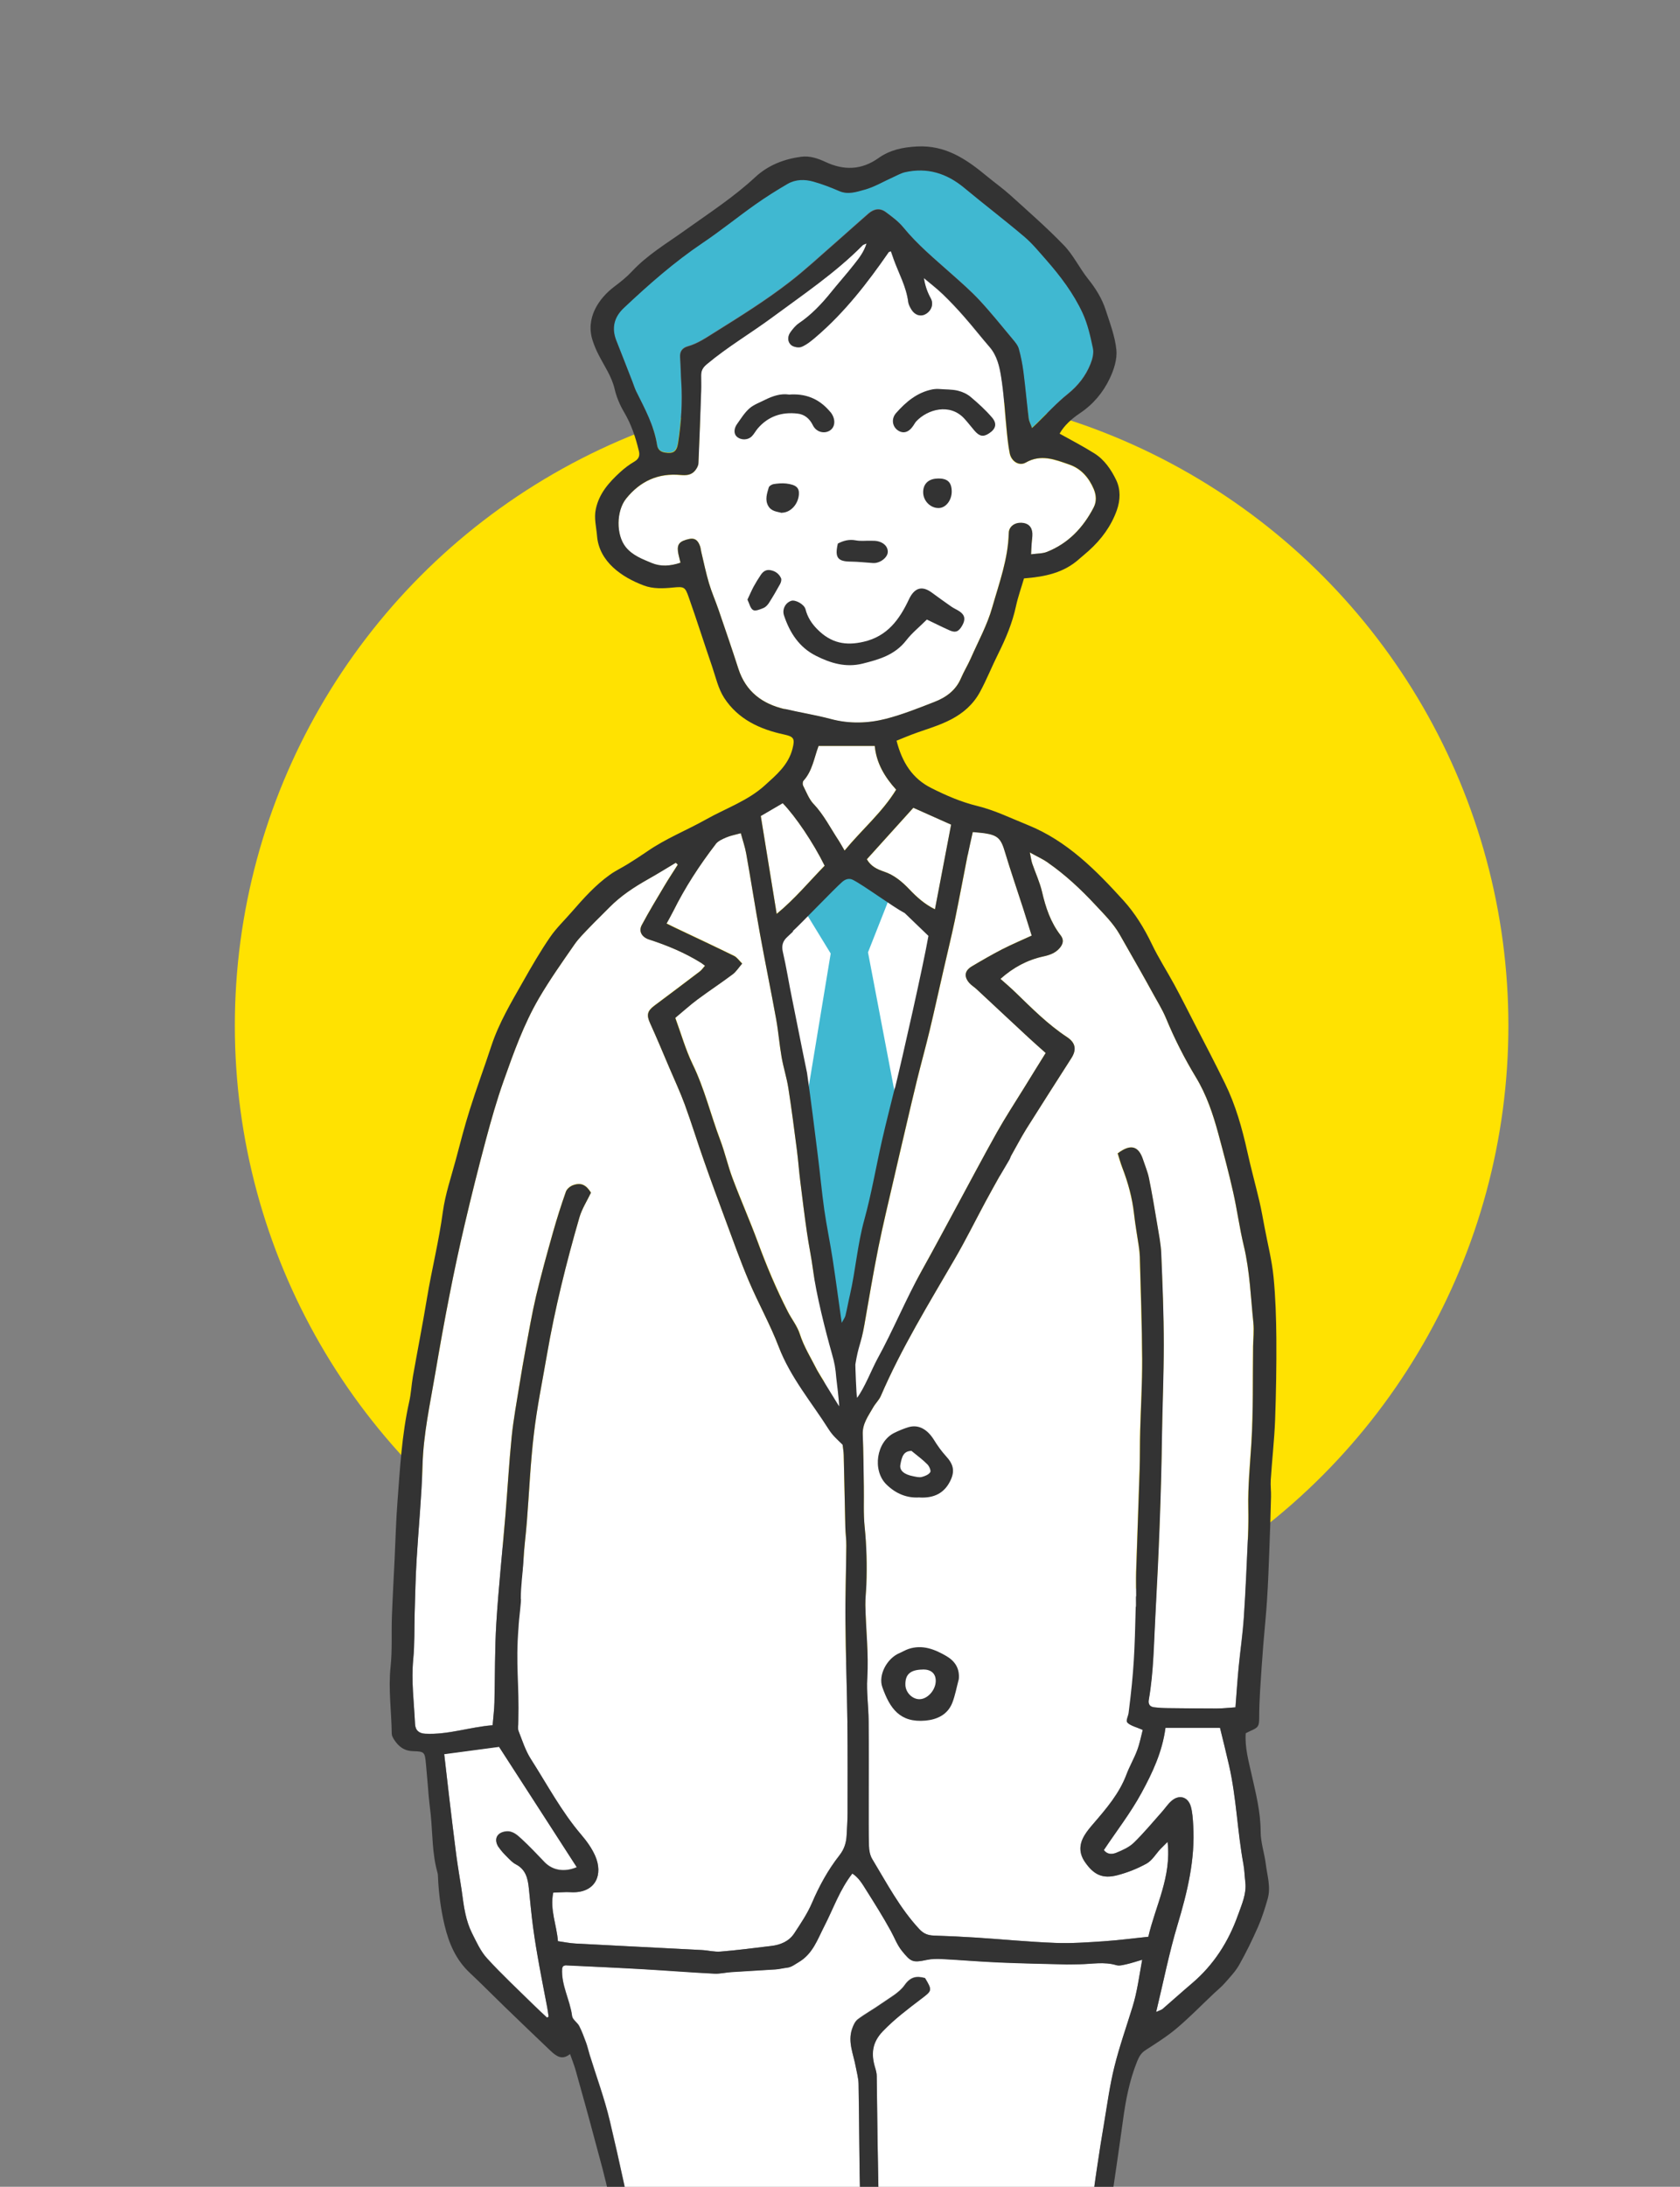 <?xml version="1.0" encoding="UTF-8"?>
<svg id="_レイヤー_2" data-name="レイヤー 2" xmlns="http://www.w3.org/2000/svg" xmlns:xlink="http://www.w3.org/1999/xlink" viewBox="0 0 186 242">
  <rect x="0" y="0" width="186" height="242" fill="#808080" stroke="none"/>
  <defs>
    <style>
      .cls-1, .cls-2 {
        fill: none;
      }

      .cls-3 {
        fill: #fff;
      }

      .cls-4 {
        fill: #ffe201;
      }

      .cls-5 {
        fill: #333;
      }

      .cls-6 {
        fill: #40b8d1;
      }

      .cls-2 {
        clip-path: url(#clippath);
      }
    </style>
    <clipPath id="clippath">
      <rect class="cls-1" width="186" height="242"/>
    </clipPath>
  </defs>
  <g id="_レイヤー_1-2" data-name="レイヤー 1">
    <circle class="cls-4" cx="96.5" cy="113.5" r="70.5"/>
    <g class="cls-2">
      <g>
        <path class="cls-6" d="m114.25,47.34c.25-.23.41-.38.56-.53,1.13-1.08,2.19-2.25,3.4-3.23,1.14-.91,1.99-2,2.52-3.33.21-.53.38-1.18.27-1.71-.28-1.33-.58-2.7-1.15-3.93-1.01-2.18-2.46-4.09-4.04-5.89-.78-.88-1.53-1.81-2.42-2.56-2.17-1.84-4.45-3.56-6.63-5.39-1.94-1.62-4.09-2.31-6.57-1.74-.47.11-.91.37-1.36.57-1.03.46-2.03,1.06-3.1,1.36-.89.25-1.85.59-2.84.15-.92-.41-1.88-.77-2.85-1.04-.96-.27-1.97-.26-2.85.25-1.22.71-2.41,1.45-3.56,2.27-1.98,1.4-3.86,2.93-5.87,4.28-3.13,2.11-5.95,4.59-8.69,7.17-1.08,1.01-1.4,2.22-.84,3.63.61,1.52,1.19,3.05,1.79,4.57.14.37.26.75.43,1.1.94,1.89,1.95,3.74,2.28,5.87.07.47.35.75.85.83.92.16,1.32-.08,1.47-1.02.35-2.25.51-4.52.36-6.8-.06-.9-.06-1.79-.13-2.69-.05-.67.24-1.06.85-1.23,1.11-.31,2.03-.95,2.99-1.55,2.81-1.76,5.62-3.51,8.25-5.54,1.79-1.38,3.44-2.93,5.15-4.41,1.21-1.05,2.39-2.14,3.61-3.19.63-.55,1.3-.64,1.92-.17.69.51,1.4,1.04,1.94,1.69,1.57,1.92,3.46,3.49,5.3,5.12,1.08.96,2.17,1.91,3.15,2.96,1.27,1.37,2.45,2.84,3.65,4.28.27.33.57.69.69,1.08.24.83.4,1.68.51,2.54.22,1.71.37,3.43.58,5.14.04.33.22.64.37,1.08Z"/>
        <g>
          <path class="cls-3" d="m109.18,321.76c.21-1.17.46-2.32.63-3.48.36-2.53.69-5.06,1.02-7.59.24-1.83.45-3.67.66-5.5.18-1.56.31-3.12.52-4.68.36-2.6.79-5.2,1.18-7.8.43-2.87.83-5.74,1.3-8.61.62-3.8,1.3-7.58,1.96-11.37.43-2.47.87-4.94,1.31-7.41.25-1.39.52-2.78.73-4.18.46-3.1.89-6.21,1.32-9.32.34-2.44.68-4.88,1.02-7.33.21-1.51.4-3.03.63-4.54.25-1.71.52-3.41.81-5.11.35-2.05.62-4.11,1.12-6.12.56-2.24,1.33-4.43,2.01-6.64.52-1.68.73-3.41,1.07-5.22-.67.19-1.19.37-1.71.49-.38.08-.81.22-1.15.11-1.36-.4-2.72-.11-4.07-.1-.47,0-.94.03-1.41.02-2.52-.07-5.04-.11-7.56-.22-2.1-.09-4.19-.27-6.29-.38-.54-.03-1.1-.03-1.63.09-1.59.34-1.78.24-2.77-.98-.56-.68-.83-1.48-1.24-2.22-.85-1.54-1.79-3.04-2.73-4.53-.42-.67-.83-1.38-1.53-1.82-1.41,1.82-2.11,3.92-3.12,5.86-.74,1.42-1.26,3.02-2.79,3.93-.43.26-.8.57-1.32.63-.43.05-.85.16-1.27.19-1.64.11-3.27.19-4.91.3-.62.04-1.24.2-1.86.17-2.61-.14-5.22-.34-7.84-.49-2.87-.16-5.75-.29-8.63-.43-.1,0-.21.07-.29.1-.04.11-.09.18-.1.25-.12,1.85.87,3.47,1.1,5.26.05.4.58.71.79,1.11.3.59.53,1.22.76,1.84.16.44.26.91.4,1.36.75,2.42,1.63,4.81,2.22,7.27,1.1,4.65,2.12,9.33,3.01,14.03.7,3.7,1.14,7.44,1.72,11.16.38,2.44.81,4.87,1.22,7.3.51,3.09,1.02,6.18,1.53,9.27.09.54.17,1.08.23,1.63.25,1.98.51,3.97.73,5.95.22,2.03.37,4.07.61,6.1.32,2.77.71,5.53,1.04,8.29.17,1.44.29,2.88.44,4.32.23,2.21.48,4.42.7,6.64.08.86.04,1.73.13,2.58.19,1.95.44,3.89.64,5.84.15,1.52.25,3.04.38,4.71,2.47-.12,4.87-.27,7.27-.35,2.4-.07,4.8-.06,7.21-.09.04-.85.11-1.58.12-2.32.02-2.39-.01-4.78.04-7.17.06-2.67.17-5.34.27-8.01.13-3.57.27-7.13.42-10.7.14-3.18.31-6.36.44-9.55.12-3.1.22-6.2.31-9.3.04-1.25.09-2.51.06-3.77-.06-2.59-.21-5.18-.27-7.77-.04-1.84.07-3.68,0-5.52-.15-4.67-.4-9.34-.53-14.02-.12-4.43-.11-8.87-.19-13.31-.01-.65-.2-1.3-.32-1.95-.25-1.37-.89-2.72-.4-4.15.13-.39.33-.83.64-1.07.83-.63,1.76-1.13,2.62-1.74.89-.63,1.95-1.18,2.55-2.03.67-.95,1.34-1.04,2.27-.79.84,1.39.76,1.39-.46,2.32-1.45,1.11-2.91,2.21-4.21,3.55-1.22,1.27-1.32,2.55-.85,4.07.09.29.17.61.17.91.04,2.35.05,4.71.09,7.06.08,4.55.16,9.1.27,13.65.1,3.81.25,7.62.38,11.43.05,1.4.08,2.81.15,4.21.07,1.49.26,2.98.24,4.47-.05,3.22-.2,6.43-.31,9.65-.06,1.84-.06,3.69-.15,5.53-.11,2.26-.32,4.52-.4,6.78-.13,3.38-.2,6.75-.27,10.13-.13,6.05-.25,12.09-.36,18.14,0,.42.06.83.1,1.27,4.16.23,8.19.43,12.35-.31Z"/>
          <g>
            <path class="cls-3" d="m107.7,92.06c-.2.9-.4,1.73-.56,2.56-.48,2.43-.93,4.86-1.43,7.28-.38,1.8-.82,3.59-1.23,5.39-.52,2.25-1.01,4.51-1.55,6.76-.44,1.82-.94,3.63-1.39,5.45-.43,1.75-.84,3.51-1.25,5.27-.43,1.83-.86,3.67-1.28,5.5-.59,2.6-1.23,5.2-1.76,7.81-.57,2.84-1.05,5.71-1.55,8.57-.37,2.12-1.02,3.09-1.36,5.22,0,.06.36,3.64.44,3.81.81-1.06,2.14-4.01,2.75-5.12,1.73-3.16,2.78-6.83,4.54-9.97,1.3-2.33,2.55-4.68,3.82-7.02,1.49-2.75,2.95-5.52,4.48-8.25.94-1.67,1.99-3.28,3-4.91.79-1.29,1.6-2.57,2.41-3.89-.68-.61-1.27-1.12-1.84-1.65-1.94-1.8-3.88-3.61-5.82-5.42-.26-.24-.58-.42-.8-.68-.62-.71-.52-1.36.29-1.84,1.1-.66,2.22-1.3,3.36-1.89,1.06-.55,2.17-1.01,3.26-1.51-.33-1.05-.63-2.02-.94-2.99-.68-2.09-1.4-4.16-2.02-6.26-.44-1.47-.78-1.86-2.27-2.08-.38-.06-.77-.08-1.3-.13Z"/>
            <path class="cls-3" d="m74.78,112.64c.65,1.78,1.14,3.52,1.92,5.13,1.31,2.7,2,5.6,3.05,8.38.52,1.39.84,2.85,1.37,4.24.88,2.35,1.9,4.64,2.77,7,.98,2.65,2.07,5.24,3.35,7.76.42.83,1.04,1.59,1.32,2.46.46,1.44,1.25,2.69,1.92,4.01.17.33.39.64.73,1.21.39,1.29,2.03,3.87,2.01,3.66-.1-1.17-.62-4.83-.75-6-.29-2.61-2.12-7.33-2.45-9.93-.18-1.4-.48-2.78-.68-4.18-.27-1.86-.5-3.73-.73-5.6-.14-1.17-.23-2.35-.38-3.51-.3-2.3-.59-4.59-.95-6.88-.18-1.16-.55-2.29-.75-3.44-.24-1.39-.35-2.8-.6-4.19-.57-3.13-1.21-6.24-1.78-9.37-.54-2.97-1-5.95-1.53-8.92-.13-.75-.39-1.48-.6-2.28-.65.18-1.15.28-1.62.47-.42.18-.9.38-1.16.73-1.79,2.33-3.4,4.78-4.7,7.42-.22.44-.47.87-.74,1.37.42.21.73.37,1.04.51,2.15,1.02,4.3,2.03,6.43,3.07.32.16.55.51.9.85-.39.45-.66.89-1.04,1.18-1.28.96-2.62,1.84-3.9,2.79-.81.6-1.56,1.29-2.47,2.04Z"/>
            <path class="cls-3" d="m93.82,190.69c-.05-3.77-.19-7.53-.22-11.3-.02-2.79.08-5.57.1-8.36,0-.66-.09-1.33-.11-1.99-.07-2.67-.12-5.35-.18-8.02,0-.39-.08-.77-.12-1.14-.19-.88-1.2-1.36-1.57-2.19-1.45-3.26-4.22-5.28-5.5-8.65-.95-2.49-2.27-4.82-3.31-7.28-.96-2.27-1.78-4.59-2.64-6.9-.79-2.13-1.58-4.27-2.33-6.41-.72-2.06-1.37-4.16-2.12-6.21-.51-1.39-1.14-2.73-1.72-4.1-.7-1.65-1.39-3.3-2.13-4.93-.4-.88-.32-1.33.46-1.92,1.69-1.27,3.38-2.53,5.06-3.81.2-.15.35-.38.56-.62-.19-.14-.31-.24-.43-.32-1.8-1.12-3.74-1.93-5.75-2.58-.81-.26-1.19-.9-.82-1.6.79-1.48,1.66-2.92,2.52-4.36.47-.79.98-1.56,1.47-2.33l-.22-.21c-1.03.61-2.06,1.25-3.1,1.84-1.54.87-3,1.83-4.25,3.1-.71.72-1.45,1.42-2.15,2.16-.59.62-1.22,1.22-1.71,1.93-1.36,1.96-2.74,3.9-3.94,5.96-1.68,2.87-2.8,6.02-3.91,9.15-.76,2.14-1.38,4.33-1.97,6.53-.83,3.1-1.6,6.21-2.34,9.34-.61,2.59-1.17,5.2-1.68,7.82-.57,2.89-1.08,5.78-1.58,8.68-.57,3.36-1.31,6.7-1.41,10.14-.1,3.53-.46,7.04-.66,10.57-.11,1.92-.15,3.85-.21,5.77-.05,1.72,0,3.46-.16,5.17-.23,2.4.09,4.76.2,7.14.03.74.46,1.05,1.14,1.09,2.52.13,4.9-.74,7.45-.94.07-.88.18-1.69.2-2.51.08-2.93.03-5.88.21-8.8.25-3.99.68-7.97,1.01-11.96.24-2.89.4-5.78.69-8.66.2-1.95.57-3.88.87-5.81.21-1.31.43-2.62.68-3.93.37-1.96.7-3.93,1.16-5.86.56-2.36,1.21-4.7,1.87-7.04.42-1.5.9-3,1.42-4.47.11-.31.48-.62.8-.73.89-.31,1.43-.04,1.98.83-.43.92-1,1.79-1.28,2.74-1.46,5.01-2.71,10.07-3.6,15.22-.5,2.9-1.1,5.79-1.44,8.72-.38,3.23-.52,6.49-.78,9.74-.11,1.44-.31,2.88-.38,4.33-.07,1.32-.44,2.94-.44,4.38,0,0,0,0,0,0-.58,3.33-.32,10.79-.32,13.62.06,0,.13.02.19.03-.02.29-.06.57.03.8.41,1.05.76,2.16,1.36,3.1,1.81,2.83,3.39,5.82,5.59,8.39.6.71,1.17,1.5,1.54,2.34.89,2.04.07,4.04-2.48,4.02-.23,0-.47-.03-.7-.02-.49.01-.99.04-1.47.06-.38,1.92.39,3.59.52,5.38.7.1,1.32.23,1.93.26,4.66.25,9.32.47,13.98.72.7.04,1.41.23,2.1.17,1.87-.15,3.73-.4,5.59-.62,1.03-.12,1.97-.51,2.56-1.4.71-1.08,1.45-2.17,1.95-3.34.81-1.89,1.78-3.68,3.05-5.29.55-.7.76-1.42.8-2.25.04-.82.1-1.65.1-2.47,0-3.3.03-6.6-.02-9.9Z"/>
            <path class="cls-3" d="m138.76,146.38c-.29-2.85-.39-5.71-1.06-8.52-.47-1.98-.74-4.01-1.19-5.99-.48-2.14-1.05-4.26-1.62-6.38-.6-2.19-1.31-4.34-2.5-6.3-1.26-2.08-2.36-4.24-3.29-6.49-.43-1.05-1.05-2.01-1.59-3.01-.43-.79-.87-1.57-1.31-2.35-.75-1.33-1.5-2.65-2.26-3.97-.71-1.23-1.72-2.21-2.67-3.24-1.61-1.73-3.33-3.33-5.26-4.68-.56-.39-1.19-.67-2-1.12.13.59.17.93.27,1.24.35,1.04.83,2.05,1.08,3.11.4,1.74.95,3.39,2.06,4.82.37.47.29.94-.09,1.39-.48.58-1.13.8-1.84.95-1.78.39-3.33,1.23-4.73,2.48.59.53,1.13.98,1.63,1.47,1.83,1.76,3.61,3.57,5.75,4.98.93.61,1.07,1.37.47,2.32-1.66,2.61-3.34,5.21-4.99,7.84-.57.91-1.07,1.88-1.73,3.05-.5.74-.72,1.27-1.25,2.22-.48.87-1.02,1.82-1.54,2.79-1.13,2.1-2.19,4.25-3.39,6.31-2.89,4.98-5.92,9.88-8.2,15.19-.19.45-.59.81-.84,1.25-.53.94-1.21,1.81-1.16,3,.08,1.91.08,3.83.12,5.75.02,1.49-.06,2.98.09,4.46.22,2.15.27,4.3.19,6.45-.03.74-.13,1.49-.11,2.23.05,2.7.38,5.38.21,8.09-.1,1.55.13,3.13.15,4.69.03,3.06.01,6.12.01,9.18,0,1.56-.02,3.12.03,4.68.01.49.11,1.03.35,1.44,1.62,2.68,3.07,5.46,5.23,7.78.49.52.96.69,1.62.71,1.6.05,3.19.13,4.78.23,2.88.19,5.75.47,8.63.58,1.79.07,3.59-.06,5.38-.18,1.62-.11,3.24-.32,4.94-.5.79-3.43,2.58-6.63,2.13-10.5-.33.33-.58.56-.8.8-.5.54-.91,1.26-1.52,1.6-1.01.56-2.12,1-3.24,1.29-1.65.43-2.62-.07-3.58-1.45-.69-.99-.65-1.97-.06-2.96.28-.47.64-.89,1-1.31,1.43-1.67,2.86-3.33,3.65-5.43.34-.92.85-1.77,1.19-2.69.28-.75.43-1.55.61-2.24-.66-.3-1.26-.43-1.66-.77,1-3.39,1.1-11.93,1.32-14.84-.14-.01-.27-.02-.4-.04,0-.62,0-1.22,0-1.81.12-3.81.27-7.62.39-11.43.04-1.41.02-2.83.06-4.24.07-2.63.24-5.26.22-7.89-.02-3.77-.17-7.54-.26-11.31-.01-.39-.06-.78-.11-1.17-.17-1.2-.39-2.4-.53-3.61-.2-1.77-.66-3.46-1.3-5.11-.21-.53-.36-1.09-.51-1.58,1.44-1.1,2.32-.84,2.82.73.22.67.5,1.32.64,2.01.35,1.73.64,3.46.93,5.2.17,1.04.39,2.09.43,3.15.14,3.37.29,6.74.28,10.11,0,3.37-.15,6.74-.2,10.11-.09,6.56-.36,13.12-.72,19.67-.18,3.17-.19,6.36-.74,9.5-.09.49.14.77.61.82.5.06,1.01.08,1.52.09,1.79.02,3.57.04,5.36.04.69,0,1.37-.08,2.11-.13.13-1.6.22-3.05.36-4.49.18-1.83.44-3.64.57-5.47.2-3.01.33-6.03.46-9.05.05-1.02.05-2.04.03-3.06-.05-2.4.19-4.77.34-7.16.22-3.57.14-7.15.19-10.73.01-.86.11-1.73.03-2.58Z"/>
          </g>
        </g>
        <g>
          <g>
            <path class="cls-3" d="m75.34,62.27c-.11-.49-.23-.86-.28-1.24-.1-.83.2-1.15,1.22-1.38.61-.14.97.08,1.22.78.08.22.1.46.15.69.27,1.14.51,2.29.84,3.41.3,1.01.73,1.97,1.07,2.97.74,2.16,1.49,4.33,2.19,6.51.82,2.53,2.64,3.88,5.11,4.46,1.7.4,3.44.67,5.12,1.12,2.05.55,4.11.48,6.11-.03,1.81-.46,3.56-1.17,5.31-1.85,1.3-.5,2.4-1.28,2.98-2.64.32-.76.76-1.46,1.09-2.21.82-1.86,1.82-3.68,2.37-5.63.77-2.7,1.76-5.36,1.83-8.23.02-.72.65-1.16,1.4-1.13.72.03,1.16.43,1.21,1.16.03.39-.05.78-.08,1.17-.02.36-.04.73-.06,1.16.69-.1,1.27-.08,1.76-.27,2.35-.94,4-2.67,5.16-4.9.35-.68.3-1.38.02-2.05-.54-1.27-1.4-2.26-2.72-2.72-1.57-.54-3.13-1.18-4.82-.21-.72.42-1.58-.14-1.76-1.02-.16-.81-.25-1.63-.33-2.45-.21-2.03-.3-4.08-.63-6.09-.18-1.13-.46-2.3-1.26-3.23-.97-1.12-1.88-2.29-2.86-3.4-.74-.85-1.52-1.67-2.33-2.45-.63-.61-1.34-1.15-2.1-1.79.14.85.38,1.56.76,2.25.37.66.05,1.43-.64,1.78-.52.26-1.13.05-1.49-.54-.16-.26-.33-.56-.36-.86-.21-1.67-1.03-3.12-1.59-4.66-.11-.31-.22-.62-.32-.92-.17.05-.22.04-.24.07-2.35,3.4-4.86,6.65-8.01,9.35-.5.43-1.02.87-1.61,1.13-.32.14-.91.04-1.18-.18-.41-.34-.43-.93-.1-1.4.27-.38.58-.76.96-1.02,1.38-.93,2.5-2.12,3.54-3.41.83-1.04,1.73-2.03,2.55-3.08.53-.68,1.09-1.37,1.39-2.34-.24.11-.36.13-.44.21-3.02,3.05-6.56,5.43-9.99,7.96-2.39,1.76-4.96,3.27-7.25,5.19-.46.38-.64.72-.64,1.25,0,.58.02,1.16,0,1.74-.09,2.66-.18,5.32-.3,7.98-.01.28-.19.58-.37.81-.41.51-1,.54-1.6.49-2.48-.23-4.48.68-6.04,2.62-1.09,1.37-1.13,4.01-.03,5.37.74.91,1.82,1.32,2.86,1.75,1.01.42,2.04.35,3.19-.03Z"/>
            <path class="cls-3" d="m60.56,223.27c.06-.04.12-.07.18-.11-.05-.33-.09-.67-.15-1-.29-1.54-.61-3.07-.88-4.62-.25-1.42-.5-2.84-.69-4.27-.19-1.44-.33-2.88-.47-4.32-.11-1.09-.34-2.09-1.44-2.65-.37-.19-.68-.53-.98-.83-.33-.33-.66-.68-.92-1.07-.58-.87-.21-1.63.8-1.75.76-.09,1.26.41,1.74.84.89.82,1.72,1.71,2.56,2.58.87.9,2.18,1.13,3.55.54-2.87-4.44-5.73-8.86-8.61-13.33-1.99.27-3.98.53-6.07.81.18,1.59.36,3.14.54,4.68.26,2.18.52,4.36.8,6.53.16,1.24.38,2.48.57,3.71.14.93.23,1.86.44,2.77.16.72.39,1.45.72,2.11.49.97.95,2.02,1.67,2.8,1.66,1.82,3.47,3.5,5.23,5.23.46.45.94.89,1.41,1.33Z"/>
            <path class="cls-3" d="m129.04,191.2c-.35,2.67-1.45,4.99-2.66,7.21-1.2,2.21-2.76,4.22-4.16,6.31.41.54.96.47,1.41.29.67-.28,1.39-.6,1.91-1.1,1.09-1.06,2.06-2.24,3.08-3.38.37-.41.67-.88,1.08-1.24.86-.76,1.86-.46,2.16.66.17.64.21,1.32.25,1.98.24,3.83-.65,7.46-1.74,11.09-.93,3.1-1.56,6.28-2.36,9.62.38-.18.58-.22.71-.33,1.09-.94,2.16-1.91,3.26-2.84,2.41-2.05,4.05-4.61,5.1-7.59.41-1.17.95-2.32.8-3.62-.08-.66-.09-1.34-.21-1.99-.67-3.62-.77-7.33-1.59-10.93-.31-1.36-.65-2.72-1-4.15h-6.04Z"/>
            <path class="cls-3" d="m93.5,94.12c1.93-2.34,4.15-4.21,5.71-6.74-1.25-1.38-2.19-2.92-2.37-4.84h-6.22c-.49,1.32-.68,2.76-1.67,3.85-.1.11-.12.4-.04.55.35.69.64,1.47,1.16,2.03,1.13,1.21,1.87,2.68,2.77,4.04.21.31.38.65.66,1.12Z"/>
            <path class="cls-3" d="m105.3,91.25c-1.57-.7-2.91-1.3-4.17-1.86-1.71,1.9-3.43,3.79-5.15,5.7.44.78,1.13,1.11,1.88,1.36,1.14.38,2.01,1.12,2.84,1.98.79.83,1.65,1.61,2.82,2.2.61-3.19,1.2-6.28,1.79-9.37Z"/>
            <path class="cls-3" d="m84.23,90.29c.59,3.64,1.17,7.16,1.76,10.83,2.02-1.66,3.6-3.58,5.31-5.33-1.26-2.55-3.2-5.43-4.65-6.93-.8.47-1.6.94-2.43,1.42Z"/>
            <path class="cls-3" d="m102.19,184.76c-1.4.01-1.99.53-1.95,1.72.03.83.78,1.58,1.58,1.56.88-.02,1.76-1,1.78-2,.01-.83-.5-1.29-1.41-1.29Z"/>
            <path class="cls-3" d="m100.91,160.56c-.84.03-1.06.56-1.23,1.56-.1.63.44,1.06,1.44,1.25.31.06.64.15.93.08.35-.09.77-.26.94-.53.11-.16-.11-.67-.33-.88-.49-.5-1.06-.91-1.75-1.48Z"/>
          </g>
          <polygon class="cls-3" points="85.97 104.01 93.97 96.02 103.34 103.02 93.35 149 85.97 104.01"/>
        </g>
        <path class="cls-6" d="m89.22,101.02l2.75,4.5-2.62,15.87s3.87,27.49,4.12,27.11,5.75-26.74,5.75-26.74l-3.12-16.37,2.37-6-4-3-2.5,1-2.75,3.62Z"/>
        <g>
          <path class="cls-5" d="m146.57,352.72c-.15-.81-.26-1.63-.43-2.43-.26-1.26-.23-2.55-.61-3.81-.62-2.06-2.3-3.46-4.41-3.54-.93-.04-1.85-.19-2.77-.35-2.86-.48-5.6-1.5-8.49-1.85-1.54-.19-3.08-.5-4.59-.89-1.81-.46-3.66-.89-5.36-1.64-3.46-1.54-6.41-3.87-9.02-6.62-.18-.18-.34-.47-.35-.71,0-.58.07-1.15.14-1.73.15-1.31.33-2.62.48-3.93.14-1.24.24-2.48.39-3.72.31-2.61,1.03-5.16,1.12-7.81.05-1.41.21-2.82.36-4.22.26-2.29.57-4.57.83-6.86.15-1.28.23-2.58.41-3.86.17-1.2.43-2.38.65-3.57.15-.8.41-1.6.44-2.41.06-1.76.32-3.48.66-5.21.46-2.35.77-4.73,1.16-7.09.19-1.16.4-2.32.59-3.48.29-1.74.58-3.49.87-5.23.56-3.29,1.14-6.58,1.67-9.87.37-2.29.67-4.59,1.01-6.88.37-2.48.77-4.96,1.13-7.45.64-4.31,1.29-8.61,1.88-12.92.3-2.23.72-4.41,1.56-6.5.21-.52.44-.95.95-1.27,1.18-.76,2.38-1.52,3.45-2.42,1.43-1.21,2.74-2.56,4.11-3.85.4-.38.83-.72,1.19-1.13.57-.65,1.18-1.28,1.6-2.02.77-1.36,1.46-2.78,2.09-4.21.44-1,.77-2.06,1.07-3.11.37-1.29-.05-2.57-.21-3.85-.15-1.2-.57-2.4-.57-3.59,0-2.19-.54-4.26-1.01-6.36-.33-1.47-.75-2.96-.64-4.52.2-.1.37-.19.55-.27.85-.37.93-.52.94-1.39,0-1.02.04-2.03.1-3.05.1-1.72.23-3.43.36-5.15.13-1.64.31-3.28.41-4.92.12-1.8.18-3.6.25-5.4.08-1.99.14-3.99.19-5.98.02-.62-.07-1.25-.03-1.87.14-2.19.39-4.38.48-6.58.11-3.02.16-6.05.14-9.08-.02-2.27-.09-4.55-.31-6.8-.18-1.83-.64-3.62-.98-5.43-.19-.99-.36-1.99-.59-2.97-.43-1.82-.93-3.63-1.33-5.45-.58-2.61-1.3-5.18-2.48-7.58-1.11-2.27-2.28-4.51-3.44-6.75-.71-1.39-1.42-2.79-2.16-4.16-.82-1.51-1.76-2.96-2.5-4.51-.84-1.75-1.86-3.41-3.13-4.81-3.06-3.37-6.26-6.61-10.6-8.36-1.84-.74-3.65-1.63-5.56-2.1-1.81-.44-3.47-1.16-5.1-1.98-2.1-1.04-3.25-2.83-3.87-5.25.62-.25,1.11-.46,1.61-.65,1.49-.57,3.06-.98,4.46-1.72,1.28-.68,2.39-1.6,3.16-3.01.75-1.38,1.32-2.83,2.02-4.23.84-1.68,1.57-3.41,1.97-5.27.23-1.06.6-2.08.89-3.08,2.33-.18,4.41-.62,6.1-2.14.35-.31.72-.6,1.07-.92,1.39-1.25,2.48-2.72,3.11-4.49.39-1.11.43-2.28-.07-3.33-.56-1.16-1.31-2.27-2.44-2.97-1.24-.78-2.54-1.45-3.83-2.17.5-.89,1.32-1.63,2.22-2.24,1.48-.98,2.59-2.3,3.33-3.86.46-.96.84-2.13.74-3.16-.15-1.5-.71-2.96-1.18-4.41-.41-1.28-1.11-2.4-1.96-3.46-.95-1.19-1.62-2.63-2.67-3.71-1.87-1.94-3.91-3.72-5.91-5.53-.84-.76-1.76-1.41-2.63-2.13-2.26-1.87-4.56-3.45-7.74-3.28-1.59.09-2.98.38-4.26,1.29-1.86,1.32-3.81,1.38-5.84.43-.86-.4-1.75-.71-2.72-.58-1.9.25-3.65.94-5.06,2.24-2.42,2.25-5.18,4.03-7.85,5.94-2,1.43-4.13,2.69-5.83,4.52-.56.6-1.21,1.12-1.86,1.61-1.84,1.36-3.31,3.59-2.46,6.08.17.51.38,1.02.63,1.5.63,1.25,1.46,2.4,1.79,3.82.21.9.59,1.79,1.06,2.58.79,1.34,1.26,2.77,1.62,4.26.13.51.01.88-.49,1.18-.57.33-1.11.74-1.6,1.19-1.22,1.12-2.3,2.33-2.67,4.04-.23,1.03.05,2,.13,3,.23,2.85,2.74,4.57,5.17,5.48,1.03.39,2.14.34,3.25.23,1.23-.12,1.33-.07,1.73,1.07.9,2.54,1.71,5.12,2.59,7.67.4,1.18.68,2.46,1.34,3.48,1.54,2.36,3.95,3.47,6.61,4.04,1.12.24,1.23.47.95,1.58-.46,1.8-1.79,2.9-3.06,4.05-1.88,1.71-4.3,2.53-6.47,3.75-2.17,1.22-4.51,2.14-6.57,3.57-.71.49-1.43.95-2.15,1.4-.66.41-1.37.74-1.99,1.19-1.59,1.14-2.89,2.59-4.17,4.06-.81.94-1.73,1.81-2.43,2.83-1.08,1.57-2.04,3.23-2.98,4.89-1.31,2.31-2.68,4.59-3.52,7.14-.77,2.35-1.64,4.67-2.38,7.03-.58,1.83-1.06,3.69-1.55,5.54-.51,1.92-1.17,3.82-1.44,5.78-.43,3.23-1.23,6.38-1.76,9.58-.48,2.9-1.05,5.79-1.56,8.68-.16.93-.2,1.88-.41,2.79-.82,3.66-1.02,7.39-1.3,11.11-.16,2.07-.21,4.15-.31,6.23-.1,2.12-.22,4.24-.3,6.35-.07,1.88.05,3.77-.15,5.63-.26,2.48.1,4.94.13,7.4,0,.22.13.45.25.64.49.76,1.1,1.26,2.09,1.29,1.31.04,1.32.1,1.45,1.45.12,1.2.2,2.41.31,3.62.06.66.15,1.32.22,1.99.21,2.14.15,4.31.75,6.41.04.15.04.31.05.47.08,1.8.31,3.57.73,5.33.48,2.02,1.26,3.83,2.8,5.27,1.28,1.2,2.51,2.45,3.77,3.67,1.72,1.66,3.44,3.32,5.17,4.96.61.57,1.26,1.08,2.15.35.23.66.45,1.2.61,1.76.73,2.6,1.46,5.21,2.15,7.82.55,2.07,1.16,4.14,1.57,6.25.71,3.65,1.3,7.33,1.91,11,.48,2.9.9,5.81,1.36,8.7.44,2.75.9,5.49,1.37,8.23.26,1.5.6,2.99.81,4.49.31,2.25.55,4.5.8,6.76.27,2.34.53,4.68.78,7.02.31,2.89.59,5.78.92,8.67.33,2.96.77,5.92,1.03,8.89.44,5.16.85,10.33,1.14,15.51.16,2.74.85,5.45.5,8.22-.08.63.3,1.05.9,1.17.29.06.59,0,1.02,0-.19.36-.29.62-.45.83-.64.84-1.33,1.64-1.93,2.5-1.64,2.33-4,3.68-6.46,4.9-1.19.59-2.41,1.09-3.63,1.62-.46.2-.92.43-1.4.58-2.46.76-4.91,1.57-7.41,2.22-2.49.64-5.04,1.06-7.53,1.68-.92.23-1.81.7-2.65,1.17-.31.18-.59.67-.63,1.05-.13,1.38-.61,2.65-1.07,3.93-.19.51-.33,1.05-.45,1.58-.21.99-.03,1.27.92,1.55.19.05.38.1.57.13,1.46.26,2.92.52,4.38.77.38.06.78.11,1.17.1,1.25-.01,2.49-.07,3.74-.08,3.04-.02,6.09.01,9.13-.03,3.34-.05,6.68-.12,10.02.08.83.05,1.62-.11,2.34-.62.54-.39,1.13-.7,1.73-.99.35-.17.76-.23,1.17-.34.11,1.69.58,2.18,2.38,2.16,1.25,0,2.5-.09,3.74-.18,1.87-.13,3.73-.27,5.6-.44.57-.05,1.13-.23,1.7-.31.5-.07,1-.17,1.5-.13,3.19.22,6.37.68,9.58.37,1.22-.12,2.44-.36,3.6-.54.26-1.28.49-2.42.74-3.66.38.21.63.32.84.48,1.54,1.22,3.24,2.14,5.02,2.97,1.04.49,1.95.54,3.09.33,2.17-.4,4.4-.53,6.61-.67,3.3-.21,6.6-.33,9.91-.49,1.4-.07,2.79-.17,4.19-.25.12,0,.23,0,.35,0,1.51.18,3.01.37,4.52.54,1.2.13,1.89-.68,1.65-1.9Zm-23.03-10.73c4.88.85,9.8,1.71,14.59,3.27-5.41.74-10.73,0-16.24-.86.62-.91,1.11-1.62,1.65-2.41Zm-5.84-2.01c1,.4,1.97.78,3.05,1.22-.51.9-.98,1.74-1.46,2.57-1.2-.18-2.21-.64-3.33-1.22.67-.99,1.21-1.8,1.73-2.57Zm-6.1-4.4c1.35,1.03,2.7,2.04,4.03,3.05-.4.67-.75,1.27-1.11,1.86-.42.71-.6.73-1.26.19-1.28-1.05-2.32-2.31-3.17-3.82.53-.46,1-.86,1.5-1.29Zm25.47-123.68c-1.05,2.97-2.69,5.54-5.1,7.59-1.1.93-2.17,1.9-3.26,2.84-.13.11-.33.16-.71.33.81-3.34,1.43-6.53,2.36-9.62,1.09-3.63,1.98-7.27,1.74-11.09-.04-.66-.08-1.34-.25-1.98-.3-1.12-1.3-1.42-2.16-.66-.41.36-.71.83-1.08,1.24-1.01,1.14-1.99,2.32-3.08,3.38-.51.5-1.23.82-1.91,1.1-.45.19-1,.26-1.41-.29,1.4-2.1,2.96-4.11,4.16-6.31,1.21-2.22,2.31-4.54,2.66-7.21h6.04c.35,1.43.69,2.79,1,4.15.82,3.6.92,7.31,1.59,10.93.12.65.13,1.33.21,1.99.15,1.3-.38,2.44-.8,3.62Zm-21.05-116.43c1.94,1.35,3.65,2.95,5.26,4.68.96,1.03,1.96,2.01,2.67,3.24.76,1.32,1.51,2.65,2.26,3.97.44.78.88,1.56,1.31,2.35.54,1,1.16,1.97,1.59,3.01.93,2.25,2.03,4.41,3.29,6.49,1.19,1.96,1.91,4.11,2.5,6.3.57,2.12,1.14,4.24,1.62,6.38.45,1.98.71,4.01,1.19,5.99.67,2.81.76,5.67,1.06,8.52.09.85-.01,1.72-.03,2.58-.05,3.58.03,7.16-.19,10.73-.15,2.39-.39,4.76-.34,7.16.02,1.02.01,2.04-.03,3.06-.14,3.02-.26,6.04-.46,9.05-.12,1.83-.39,3.65-.57,5.47-.14,1.44-.24,2.89-.36,4.49-.74.05-1.42.13-2.11.13-1.79,0-3.57-.02-5.36-.04-.51,0-1.01-.03-1.52-.09-.47-.05-.69-.33-.61-.82.55-3.14.56-6.33.74-9.5.36-6.55.63-13.1.72-19.67.05-3.37.2-6.74.2-10.11,0-3.37-.14-6.74-.28-10.11-.04-1.05-.26-2.1-.43-3.15-.29-1.74-.58-3.48-.93-5.2-.14-.69-.42-1.34-.64-2.01-.5-1.56-1.38-1.82-2.82-.73.16.5.31,1.05.51,1.58.64,1.65,1.1,3.34,1.3,5.11.13,1.21.35,2.4.53,3.61.06.39.1.78.11,1.17.1,3.77.24,7.54.26,11.31.01,2.63-.15,5.26-.22,7.89-.04,1.41-.02,2.83-.06,4.24-.12,3.81-.27,7.62-.39,11.43-.03.85,0,1.71,0,2.64-.07,0,.02,1.21-.05,1.22-.12,4.94-.19,7-.78,11.65-.03.41-.37.93-.14,1.15.4.37,1.02.5,1.7.8-.18.69-.33,1.49-.61,2.24-.34.92-.84,1.77-1.19,2.69-.79,2.11-2.22,3.77-3.65,5.43-.36.42-.72.84-1,1.31-.59.98-.63,1.96.06,2.96.96,1.39,1.93,1.88,3.58,1.45,1.12-.29,2.23-.73,3.24-1.29.61-.34,1.02-1.06,1.52-1.6.23-.24.47-.47.8-.8.45,3.87-1.34,7.07-2.13,10.5-1.7.18-3.32.39-4.94.5-1.79.12-3.59.25-5.38.18-2.88-.11-5.75-.39-8.63-.58-1.59-.1-3.19-.18-4.78-.23-.65-.02-1.13-.19-1.62-.71-2.16-2.32-3.61-5.1-5.23-7.78-.24-.41-.34-.95-.35-1.44-.05-1.56-.02-3.12-.03-4.68,0-3.06.02-6.12-.01-9.18-.01-1.56-.24-3.14-.15-4.69.17-2.71-.16-5.39-.21-8.09-.01-.74.08-1.49.11-2.23.08-2.15.03-4.3-.19-6.45-.15-1.47-.06-2.97-.09-4.46-.03-1.92-.04-3.83-.12-5.75-.05-1.19.63-2.06,1.16-3,.25-.44.64-.8.84-1.25,2.29-5.31,5.31-10.21,8.2-15.19,1.2-2.06,2.26-4.21,3.39-6.31.52-.97,1.06-1.92,1.54-2.79.02,0,.07-.13.09-.13l1.03-1.75s.16-.34.13-.33c.66-1.17,1.16-2.13,1.73-3.05,1.65-2.62,3.32-5.23,4.99-7.84.6-.94.46-1.7-.47-2.32-2.13-1.4-3.92-3.21-5.75-4.98-.5-.49-1.04-.94-1.63-1.47,1.4-1.25,2.95-2.09,4.73-2.48.7-.15,1.35-.37,1.84-.95.38-.45.46-.92.09-1.39-1.11-1.43-1.66-3.08-2.06-4.82-.25-1.06-.72-2.07-1.08-3.11-.11-.32-.15-.65-.27-1.24.81.45,1.44.73,2,1.12Zm-8.88-.83c.17-.83.36-1.66.56-2.56.52.05.91.08,1.29.13,1.49.22,1.84.61,2.27,2.08.63,2.1,1.35,4.17,2.02,6.26.31.97.61,1.94.94,2.99-1.09.5-2.19.97-3.26,1.51-1.14.59-2.25,1.23-3.36,1.89-.81.48-.9,1.13-.29,1.84.23.26.54.44.8.68,1.94,1.8,3.87,3.62,5.82,5.42.57.53,1.16,1.04,1.84,1.65-.82,1.32-1.62,2.6-2.41,3.89-1.01,1.63-2.06,3.24-3,4.91-1.53,2.73-2.99,5.5-4.48,8.25-1.27,2.34-2.52,4.7-3.82,7.02-1.76,3.14-3.18,6.62-4.92,9.78-.61,1.12-1.44,3.25-2.25,4.31-.08-.17-.2-3.63-.19-3.69.34-2.13.62-2.22.99-4.35.5-2.86.98-5.72,1.55-8.57.53-2.62,1.16-5.21,1.76-7.81.42-1.84.85-3.67,1.28-5.5.41-1.76.82-3.52,1.25-5.27.45-1.82.95-3.62,1.39-5.45.54-2.25,1.03-4.51,1.55-6.76.41-1.8.85-3.59,1.23-5.39.5-2.42.95-4.85,1.43-7.28Zm-19.35,8.39c.85-.77,4.55-4.64,5.45-5.43.34-.3.76-.45,1.19-.23,1.21.61,4.41,2.98,5.74,3.68.91.88,1.69,1.63,2.62,2.52-.56,3.23-2.88,13.49-3.7,16.83,0,0-.01-.01-.02-.01-.47,1.92-.97,3.84-1.41,5.77-.67,2.94-1.17,5.93-1.97,8.83-.76,2.74-.96,5.56-1.59,8.31-.18.76-.31,1.53-.5,2.3-.05.2-.19.38-.41.79-.36-2.53-.66-4.81-1.01-7.09-.28-1.81-.66-3.61-.92-5.42-.28-1.98-.46-3.98-.71-5.96-.38-3.06-.76-6.13-1.2-9.19-.53-2.53-1.49-7.43-1.67-8.28-.35-1.69-.61-3.39-1-5.07-.17-.71-.03-1.22.47-1.68.22-.2.43-.4.65-.61,0-.02-.03-.04-.03-.06Zm2.29-14.05c-.52-.55-.8-1.33-1.16-2.03-.07-.14-.06-.44.04-.55.99-1.09,1.17-2.53,1.67-3.85h6.22c.18,1.92,1.12,3.46,2.37,4.84-1.56,2.54-3.78,4.4-5.71,6.74-.28-.47-.45-.8-.66-1.12-.9-1.36-1.63-2.83-2.77-4.04Zm11.05.42c1.26.56,2.6,1.16,4.17,1.86-.59,3.09-1.18,6.18-1.79,9.37-1.17-.58-2.03-1.37-2.82-2.2-.82-.86-1.69-1.6-2.84-1.98-.74-.25-1.44-.58-1.88-1.36,1.72-1.91,3.44-3.8,5.15-5.7Zm-30.67-46.03c-.17-.35-.29-.73-.43-1.1-.6-1.52-1.18-3.05-1.79-4.57-.56-1.41-.24-2.62.84-3.63,2.74-2.58,5.56-5.06,8.69-7.17,2.01-1.35,3.89-2.88,5.87-4.28,1.15-.81,2.34-1.56,3.56-2.27.89-.51,1.89-.52,2.85-.25.97.27,1.92.64,2.85,1.04.99.44,1.95.09,2.84-.15,1.08-.3,2.07-.9,3.1-1.36.45-.2.89-.46,1.36-.57,2.48-.56,4.63.13,6.57,1.74,2.19,1.82,4.46,3.55,6.63,5.39.89.75,1.64,1.68,2.42,2.56,1.58,1.8,3.03,3.71,4.04,5.89.57,1.23.87,2.59,1.15,3.93.11.53-.06,1.18-.27,1.71-.53,1.33-1.38,2.41-2.52,3.33-1.22.97-2.28,2.14-3.4,3.23-.16.15-.32.3-.56.53-.15-.43-.33-.75-.37-1.08-.21-1.71-.36-3.43-.58-5.14-.11-.85-.28-1.71-.51-2.54-.11-.4-.41-.75-.69-1.08-1.2-1.44-2.38-2.91-3.65-4.28-.98-1.05-2.07-2-3.15-2.96-1.84-1.64-3.73-3.2-5.3-5.12-.54-.66-1.25-1.18-1.94-1.69-.62-.46-1.29-.38-1.92.17-1.21,1.05-2.4,2.13-3.61,3.19-1.7,1.48-3.36,3.03-5.15,4.41-2.62,2.03-5.44,3.78-8.25,5.54-.97.6-1.88,1.24-2.99,1.55-.6.17-.9.56-.85,1.23.07.89.07,1.79.13,2.69.15,2.28-.01,4.55-.36,6.8-.15.94-.54,1.18-1.47,1.02-.5-.08-.78-.36-.85-.83-.33-2.13-1.34-3.98-2.28-5.87Zm16.4,35.1c-2.47-.58-4.29-1.93-5.11-4.46-.7-2.18-1.45-4.34-2.19-6.51-.34-.99-.77-1.96-1.07-2.97-.33-1.12-.57-2.27-.84-3.41-.06-.23-.07-.47-.15-.69-.25-.69-.61-.91-1.22-.78-1.02.23-1.32.55-1.22,1.38.05.38.17.75.28,1.24-1.15.38-2.18.45-3.19.03-1.04-.43-2.12-.84-2.86-1.75-1.1-1.36-1.06-4,.03-5.37,1.56-1.94,3.55-2.85,6.04-2.62.61.06,1.19.02,1.6-.49.18-.22.36-.53.37-.81.12-2.66.21-5.32.3-7.98.02-.58,0-1.16,0-1.74,0-.53.18-.87.64-1.25,2.29-1.92,4.86-3.42,7.25-5.19,3.42-2.53,6.97-4.91,9.99-7.96.07-.07.2-.1.44-.21-.29.97-.85,1.66-1.39,2.34-.82,1.05-1.71,2.04-2.55,3.08-1.04,1.29-2.16,2.47-3.54,3.41-.38.26-.69.64-.96,1.02-.33.47-.31,1.05.1,1.4.27.23.86.33,1.18.18.59-.26,1.11-.7,1.61-1.13,3.14-2.7,5.66-5.95,8.01-9.35.02-.02.07-.02.24-.07.11.3.21.61.32.92.56,1.54,1.38,3,1.59,4.66.04.3.2.59.36.86.36.59.97.8,1.49.54.69-.34,1-1.12.64-1.78-.38-.69-.63-1.4-.76-2.25.76.64,1.47,1.18,2.1,1.79.81.78,1.59,1.61,2.33,2.45.98,1.11,1.89,2.28,2.86,3.4.8.93,1.08,2.11,1.26,3.23.33,2.01.42,4.06.63,6.09.08.82.17,1.65.33,2.45.18.88,1.04,1.43,1.76,1.02,1.69-.97,3.25-.34,4.82.21,1.32.45,2.18,1.45,2.72,2.72.28.67.34,1.37-.02,2.05-1.16,2.23-2.8,3.96-5.16,4.9-.49.2-1.07.17-1.76.27.02-.43.03-.8.06-1.16.02-.39.1-.78.08-1.17-.05-.74-.49-1.13-1.21-1.16-.75-.03-1.38.41-1.4,1.13-.07,2.87-1.06,5.54-1.83,8.23-.55,1.95-1.55,3.76-2.37,5.63-.33.75-.77,1.46-1.09,2.21-.58,1.37-1.68,2.14-2.98,2.64-1.75.68-3.5,1.38-5.31,1.85-2,.51-4.05.58-6.11.03-1.69-.45-3.42-.72-5.12-1.12Zm-.21,10.41c1.45,1.5,3.39,4.38,4.65,6.93-1.71,1.75-3.29,3.66-5.31,5.33-.6-3.67-1.17-7.2-1.76-10.83.82-.48,1.63-.96,2.43-1.42Zm-7.41,4.53c.26-.34.75-.55,1.16-.73.46-.2.97-.29,1.62-.47.21.8.47,1.53.6,2.28.53,2.97.99,5.95,1.53,8.92.57,3.13,1.21,6.24,1.78,9.37.25,1.39.36,2.8.6,4.19.2,1.16.57,2.29.75,3.44.36,2.29.65,4.58.95,6.88.15,1.17.23,2.35.38,3.51.23,1.87.46,3.73.73,5.6.2,1.4.5,2.78.68,4.18.33,2.61,1.38,6.75,2.07,9.18.32,1.13.4,1.58.5,2.75.02.21.33,2.62.31,3.12-.35-.57-2.27-3.67-2.44-4-.66-1.32-1.46-2.57-1.92-4.01-.28-.87-.89-1.63-1.32-2.46-1.29-2.51-2.38-5.11-3.35-7.76-.87-2.35-1.89-4.65-2.77-7-.52-1.39-.84-2.85-1.37-4.24-1.05-2.78-1.74-5.69-3.05-8.38-.78-1.61-1.27-3.36-1.92-5.13.91-.75,1.66-1.44,2.47-2.04,1.28-.95,2.62-1.83,3.9-2.79.38-.29.65-.73,1.04-1.18-.35-.34-.58-.7-.9-.85-2.13-1.05-4.29-2.05-6.43-3.07-.31-.15-.62-.31-1.04-.51.27-.5.52-.93.74-1.37,1.31-2.64,2.91-5.09,4.7-7.42Zm-24.03,111.01c.26.39.59.74.92,1.07.3.3.61.64.98.83,1.1.57,1.33,1.56,1.44,2.65.15,1.44.28,2.89.47,4.32.19,1.43.43,2.85.69,4.27.28,1.54.59,3.08.88,4.62.06.33.1.67.15,1-.06.04-.12.07-.18.11-.47-.44-.95-.87-1.41-1.33-1.76-1.73-3.57-3.41-5.23-5.23-.72-.79-1.18-1.83-1.67-2.8-.33-.66-.56-1.39-.72-2.11-.21-.91-.3-1.85-.44-2.77-.19-1.24-.4-2.47-.57-3.71-.28-2.17-.54-4.35-.8-6.53-.18-1.54-.36-3.09-.54-4.68,2.09-.28,4.08-.55,6.07-.81,2.89,4.46,5.74,8.89,8.61,13.33-1.37.58-2.68.35-3.55-.54-.84-.87-1.67-1.77-2.56-2.58-.47-.43-.98-.93-1.74-.84-1.01.11-1.38.88-.8,1.75Zm6.56,10.41c-.13-1.8-.91-3.46-.52-5.38.49-.02.98-.05,1.47-.06.23,0,.47.02.7.02,2.55.02,3.37-1.98,2.48-4.02-.37-.85-.94-1.64-1.54-2.34-2.2-2.57-3.78-5.56-5.59-8.39-.6-.94-.95-2.05-1.36-3.1-.11-.29-.02-.67-.02-1.03.11-4.3-.32-6.23.02-10.45.03-.87.35-3.14.25-3.15,0-1.44.22-2.87.29-4.19.07-1.45.27-2.88.38-4.33.26-3.25.39-6.51.78-9.74.34-2.92.94-5.81,1.44-8.72.89-5.15,2.15-10.21,3.6-15.22.28-.96.84-1.83,1.28-2.74-.55-.87-1.09-1.14-1.98-.83-.32.11-.7.43-.8.73-.52,1.47-.99,2.96-1.42,4.47-.66,2.34-1.31,4.68-1.87,7.04-.46,1.94-.79,3.91-1.16,5.86-.24,1.31-.47,2.62-.68,3.93-.31,1.93-.67,3.86-.87,5.81-.29,2.88-.45,5.77-.69,8.66-.33,3.99-.76,7.97-1.01,11.96-.18,2.93-.14,5.87-.21,8.8-.02.81-.13,1.63-.2,2.51-2.55.2-4.93,1.07-7.45.94-.68-.03-1.1-.35-1.14-1.09-.11-2.38-.43-4.74-.2-7.14.17-1.71.11-3.44.16-5.17.06-1.92.09-3.85.21-5.77.21-3.52.56-7.04.66-10.57.1-3.45.84-6.78,1.41-10.14.49-2.9,1.01-5.8,1.58-8.68.51-2.61,1.07-5.22,1.68-7.82.73-3.12,1.51-6.24,2.34-9.34.59-2.2,1.21-4.39,1.97-6.53,1.11-3.13,2.23-6.27,3.91-9.15,1.2-2.05,2.58-4,3.94-5.96.49-.7,1.12-1.31,1.71-1.93.7-.73,1.44-1.43,2.15-2.16,1.25-1.27,2.71-2.23,4.25-3.1,1.05-.59,2.07-1.22,3.1-1.84l.22.21c-.49.78-1,1.54-1.47,2.33-.86,1.44-1.73,2.88-2.52,4.36-.37.69.01,1.34.82,1.6,2.01.65,3.95,1.46,5.75,2.58.13.08.24.18.43.32-.21.24-.36.46-.56.62-1.68,1.28-3.37,2.55-5.06,3.81-.78.59-.86,1.04-.46,1.92.74,1.63,1.43,3.28,2.13,4.93.58,1.36,1.21,2.71,1.72,4.1.75,2.05,1.39,4.15,2.12,6.21.75,2.15,1.54,4.28,2.33,6.41.86,2.31,1.68,4.64,2.64,6.9,1.04,2.45,2.36,4.79,3.31,7.28,1.28,3.37,3.69,6.21,5.5,9.08.48.76.94,1.12,1.57,1.75.04.37.11.76.12,1.14.07,2.67.12,5.35.18,8.02.02.67.12,1.33.11,1.99-.02,2.79-.13,5.57-.1,8.36.03,3.77.18,7.53.22,11.3.04,3.3.02,6.6.02,9.9,0,.82-.06,1.65-.1,2.47-.04.83-.25,1.55-.8,2.25-1.26,1.61-2.24,3.39-3.05,5.29-.51,1.18-1.25,2.27-1.95,3.34-.59.9-1.53,1.28-2.56,1.4-1.86.22-3.72.47-5.59.62-.69.06-1.4-.14-2.1-.17-4.66-.24-9.32-.47-13.98-.72-.62-.03-1.23-.16-1.93-.26Zm19.09,120.17c.65.44,1.25.84,1.84,1.26.37.27.34.66.22,1.06-.34,1.15-1.11,2.03-1.85,3.04-1-.59-1.96-1.16-2.97-1.76.93-1.22,1.8-2.35,2.77-3.61Zm4.1-.32c-.82-.41-1.61-.9-2.5-1.41.2-.4.39-.77.64-1.25,1.6.25,3.17.51,4.75.72.57.08,1.17.07,1.75.01,1.37-.13,2.72-.08,4.01.33.24,2,.47,3.94.7,5.88.03.27.05.55.1.82.21,1.05.13,1.17-.89,1.29-1.4.16-2.79.2-4.18-.11-.64-.15-1.32-.1-1.98-.14-1-.07-2-.14-3.08-.21.52-1.25.95-2.41,1.48-3.53.54-1.16.34-1.82-.79-2.38Zm9.32-4.07c-4.67-.08-9.13-.58-13.55-1.33-.19-1.47-.37-2.84-.55-4.23,4.7-.76,9.31-.88,14.1-.49-.06,2,.29,4.02,0,6.05Zm-16.9,10.39c.93.62,2.02,1,3.02,1.52.25.13.44.4.7.64-.93,1.19-1.66,2.32-2.99,2.94-1.66-1.19-3.12-2.62-4.28-4.33,0-.05-.02-.1,0-.12,1.04-1.01,2.1-1.61,3.55-.64Zm-14.21,4.74c2.43-.62,4.78-1.47,6.93-2.77.72-.43,1.22-.34,1.76.21.79.81,1.59,1.6,2.56,2.59-4.88.71-9.58.99-14.29,1.06-.01-.08-.03-.16-.04-.24,1.03-.28,2.05-.59,3.08-.85Zm31.52,2.1c-.02,1.41-.14,2.81-.18,4.22-.03,1.17-.07,1.21-1.25,1.35-1.24.15-2.47.44-3.71.52-1.71.11-3.43.11-5.15.11-.2,0-.46-.26-.6-.46-.15-.22-.19-.51-.27-.77-.46-1.41-1.6-1.8-2.91-1.03-1.08.63-2.17,1.26-3.3,1.78-.54.25-1.18.35-1.78.36-1.64.03-3.27-.04-4.91-.03-2.25.02-4.5.12-6.75.12-3.11,0-6.22,0-9.32-.09-1.7-.05-3.39-.28-5.34-.45.33-1.4.61-2.53.91-3.78.9-.05,1.78-.11,2.66-.16,1.87-.09,3.73-.17,5.6-.26,2.76-.13,5.53-.25,8.29-.4,1.48-.08,2.96-.21,4.43-.32.5-.04.99-.08,1.49-.1,1.36-.07,2.72-.1,4.07-.24.48-.05.84.08,1.2.3.7.43,1.31.33,1.9-.22,1.39-1.27,2.69-2.64,3.62-4.28.46-.81.95-1.08,1.87-.97,1.77.22,3.55.32,5.34.44.62.04,1.25-.03,1.87-.04.62,0,1.23,0,1.86,0,.57,1.51.36,2.97.34,4.4Zm1.27-72.82c-.09,3.1-.18,6.2-.31,9.3-.13,3.18-.31,6.36-.44,9.55-.15,3.57-.29,7.13-.42,10.7-.1,2.67-.22,5.34-.27,8.01-.05,2.39-.02,4.78-.04,7.17,0,.74-.07,1.47-.12,2.32-2.41.03-4.81.02-7.21.09-2.41.07-4.81.23-7.27.35-.13-1.67-.23-3.19-.38-4.71-.19-1.95-.44-3.89-.64-5.84-.08-.86-.05-1.73-.13-2.58-.21-2.21-.47-4.43-.7-6.64-.15-1.44-.27-2.88-.44-4.32-.33-2.77-.72-5.53-1.04-8.29-.24-2.03-.38-4.07-.61-6.1-.22-1.99-.48-3.97-.73-5.95-.07-.54-.14-1.09-.23-1.63-.51-3.09-1.02-6.18-1.53-9.27-.4-2.43-.84-4.86-1.22-7.3-.58-3.72-1.02-7.47-1.72-11.16-.89-4.7-1.91-9.38-3.01-14.03-.58-2.46-1.47-4.85-2.22-7.27-.14-.45-.24-.92-.4-1.36-.23-.62-.46-1.25-.76-1.84-.21-.4-.74-.71-.79-1.11-.23-1.79-1.22-3.41-1.1-5.26,0-.07.05-.14.1-.25.08-.03.19-.1.29-.1,2.88.14,5.75.26,8.63.43,2.61.15,5.22.36,7.84.49.61.03,1.24-.13,1.86-.17,1.64-.11,3.27-.19,4.91-.3.43-.03.85-.14,1.27-.19.52-.06.88-.38,1.32-.63,1.53-.91,2.06-2.5,2.79-3.93,1-1.94,1.7-4.04,3.12-5.86.7.44,1.11,1.15,1.53,1.82.94,1.49,1.88,2.98,2.73,4.53.41.74.69,1.54,1.24,2.22.99,1.22,1.18,1.32,2.77.98.53-.11,1.09-.11,1.63-.09,2.1.11,4.19.29,6.29.38,2.52.11,5.04.16,7.56.22.47.01.94-.02,1.41-.02,1.36-.02,2.71-.31,4.07.1.34.1.77-.03,1.15-.11.53-.12,1.04-.29,1.71-.49-.33,1.82-.55,3.55-1.07,5.22-.68,2.21-1.46,4.4-2.01,6.64-.5,2.01-.78,4.08-1.12,6.12-.29,1.7-.56,3.4-.81,5.11-.23,1.51-.42,3.03-.63,4.54-.34,2.44-.68,4.88-1.02,7.33-.44,3.11-.86,6.22-1.32,9.32-.21,1.4-.48,2.79-.73,4.18-.44,2.47-.88,4.94-1.31,7.41-.66,3.79-1.33,7.58-1.96,11.37-.47,2.86-.87,5.74-1.3,8.61-.39,2.6-.81,5.2-1.18,7.8-.22,1.55-.34,3.12-.52,4.68-.21,1.83-.42,3.67-.66,5.5-.33,2.53-.66,5.06-1.02,7.59-.17,1.16-.41,2.31-.63,3.48-4.16.73-8.19.54-12.35.31-.04-.43-.11-.85-.1-1.27.11-6.05.23-12.09.36-18.14.07-3.38.14-6.76.27-10.13.09-2.26.3-4.52.4-6.78.09-1.84.09-3.69.15-5.53.1-3.22.26-6.43.31-9.65.02-1.49-.17-2.98-.24-4.47-.07-1.4-.1-2.81-.15-4.21-.13-3.81-.28-7.62-.38-11.43-.12-4.55-.19-9.1-.27-13.65-.04-2.35-.05-4.71-.09-7.06,0-.31-.08-.62-.17-.91-.46-1.52-.37-2.8.85-4.07,1.29-1.34,2.75-2.44,4.21-3.55,1.22-.93,1.3-.93.46-2.32-.93-.25-1.6-.16-2.27.79-.61.85-1.66,1.4-2.55,2.03-.85.61-1.78,1.11-2.62,1.74-.31.23-.51.68-.64,1.07-.49,1.43.15,2.78.4,4.15.12.65.31,1.3.32,1.95.08,4.44.07,8.87.19,13.31.12,4.67.38,9.34.53,14.02.06,1.84-.05,3.68,0,5.52.06,2.59.2,5.18.27,7.77.03,1.25-.02,2.51-.06,3.77Zm12.95,49.48c-.2,1.32-.35,2.47-.57,3.62-.13.65-.33,1.29-.59,1.89-.26.61-.76.94-1.46,1.01-1.01.11-2,.14-3.02,0-1.07-.16-2.18-.09-3.27-.1-1.04-.01-2.08,0-3.25,0v-6.29c3.93-.28,7.92.56,12.15-.11Zm-12.77,8.65c.39,0,.63-.06.83,0,1.34.44,2.69.14,4.04.06.69-.04,1.39.05,2.08.14,1.71.23,3.42.3,5.11-.04.7-.14.99.08,1.36.7-.73.14-1.37.25-2,.38-.6.12-1.14.36-1.26,1.05-.11.63.15,1.12.58,1.57.83.87,1.62,1.77,2.56,2.81-4.36.72-8.43,1.35-12.73.86-.19-2.51-.38-4.99-.57-7.55Zm45.46,18.56c-2.1.05-4.21.16-6.31.25-1.59.06-3.18.09-4.77.18-3.61.2-7.24.05-10.81.76-1.21.24-2.29.15-3.35-.55-1.66-1.09-3.41-2.04-5.06-3.14-.61-.41-1.17-.37-1.78-.28-.34.05-.66.22-1.12.38-.15.8-.32,1.68-.47,2.55-.18,1-.22,1.02-1.23,1.26-1.65.39-3.31.58-5,.47-1.63-.1-3.25-.25-4.89-.38.1-2.51.19-4.77.26-7.03.02-.58-.05-1.17-.1-1.75-.07-.7.02-.88.69-.94,1.35-.13,2.68-.27,4.06-.2,1.57.08,3.19-.02,4.75-.44.37-.1.78-.2,1.15-.15,1.29.18,2.42-.29,3.67-.88.45.38,1.07.73,1.4,1.26.38.62.94.92,1.48,1.29.58.39,1.18.76,1.8,1.08.51.26,1.08.41,1.6.65,1.2.55,2.48.55,3.75.66.61.05,1.2.36,1.81.44,2.68.38,5.38.63,8.09.8,3.1.2,6.13-.1,9.18-.51.79-.11,1.67.25,2.34-.54.98,1.58.56,3.28.9,4.96-.74-.08-1.39-.22-2.04-.2Z"/>
          <path class="cls-5" d="m106.14,185.87c-.23.86-.39,1.76-.71,2.58-.52,1.31-1.68,1.84-2.96,1.96-2.87.26-3.96-1.39-4.78-3.69-.49-1.37.53-3.2,1.87-3.77.35-.15.68-.35,1.03-.47,1.54-.51,2.91.04,4.21.8.94.56,1.48,1.38,1.35,2.58Zm-3.95-1.11c-1.4.01-1.99.53-1.95,1.72.03.83.78,1.58,1.58,1.56.88-.02,1.76-1,1.78-2,.01-.83-.5-1.29-1.41-1.29Z"/>
          <path class="cls-5" d="m101.8,165.71c-1.33.1-2.59-.38-3.66-1.43-1.59-1.56-1.12-4.75.89-5.72.49-.24.99-.45,1.51-.61,1.13-.35,2.12.19,2.88,1.42.38.62.82,1.23,1.31,1.77.83.9,1.02,1.66.47,2.76-.66,1.33-1.78,1.91-3.4,1.82Zm-.89-5.15c-.84.03-1.06.56-1.23,1.56-.1.63.44,1.06,1.44,1.25.31.06.64.15.93.08.35-.09.77-.26.94-.53.11-.16-.11-.67-.33-.88-.49-.5-1.06-.91-1.75-1.48Z"/>
          <path class="cls-5" d="m102.62,68.56c-.83.83-1.66,1.49-2.29,2.31-1.25,1.61-2.99,2.11-4.83,2.57-1.87.46-3.54-.05-5.15-.86-1.86-.93-2.91-2.55-3.55-4.47-.23-.7.17-1.41.8-1.62.45-.15,1.43.37,1.58.93.22.87.67,1.57,1.29,2.2,1.54,1.57,3.18,1.86,5.15,1.4,2.64-.61,3.97-2.48,5.01-4.69.59-1.25,1.41-1.57,2.52-.76.73.53,1.45,1.06,2.19,1.57.29.2.62.33.91.53.58.4.66.88.29,1.54-.39.69-.74.85-1.43.54-.85-.38-1.68-.8-2.48-1.18Z"/>
          <path class="cls-5" d="m103.82,43.04c.89.07,1.57.04,2.21.19.51.12,1.04.36,1.44.7.83.7,1.65,1.44,2.36,2.27.59.69.42,1.27-.33,1.76-.64.42-1.06.34-1.62-.31-.38-.44-.73-.91-1.13-1.34-1.6-1.72-4.05-1.01-5.3.31-.13.14-.22.32-.33.48-.51.77-1.14.94-1.75.5-.59-.43-.7-1.27-.17-1.88,1.1-1.25,2.35-2.3,4.04-2.63.27-.05.54-.05.58-.05Z"/>
          <path class="cls-5" d="m87.32,43.67c1.81-.15,3.28.42,4.45,1.74.08.09.16.17.23.26.54.73.48,1.6-.13,1.98-.62.39-1.51.17-1.88-.6-.37-.75-.94-1.2-1.7-1.28-1.72-.2-3.24.29-4.4,1.65-.23.27-.39.59-.63.84-.45.47-1.22.48-1.69.06-.33-.3-.34-.87.03-1.39.43-.6.83-1.26,1.38-1.74.48-.42,1.13-.64,1.71-.94.85-.42,1.73-.72,2.64-.59Z"/>
          <path class="cls-5" d="m92.75,60.16c.62-.33,1.26-.5,2-.36.53.1,1.08.03,1.63.04.16,0,.31,0,.47.01.86.06,1.46.57,1.44,1.24-.02.62-.87,1.26-1.62,1.22-.81-.05-1.63-.15-2.44-.16-1.49,0-1.83-.44-1.47-1.99Z"/>
          <path class="cls-5" d="m82.76,66.34c.26-.55.45-1,.68-1.43.24-.44.51-.87.79-1.29.25-.37.58-.62,1.08-.52.54.1.94.4,1.16.88.08.17,0,.46-.1.65-.39.71-.8,1.41-1.24,2.1-.14.22-.36.45-.59.55-.37.15-.9.38-1.16.23-.32-.19-.42-.74-.63-1.16Z"/>
          <path class="cls-5" d="m86.56,56.76c-.5-.14-1.16-.15-1.51-.78-.38-.68-.13-1.37.06-2.03.05-.17.35-.35.55-.38.46-.07.93-.11,1.39-.06,1.11.14,1.45.47,1.4,1.21-.08,1.07-.9,2-1.88,2.02Z"/>
          <path class="cls-5" d="m103.8,52.95c1.1-.02,1.55.4,1.57,1.42.01.97-.63,1.82-1.41,1.85-.9.04-1.71-.74-1.75-1.67-.04-.97.57-1.58,1.6-1.59Z"/>
        </g>
      </g>
    </g>
  </g>
</svg>